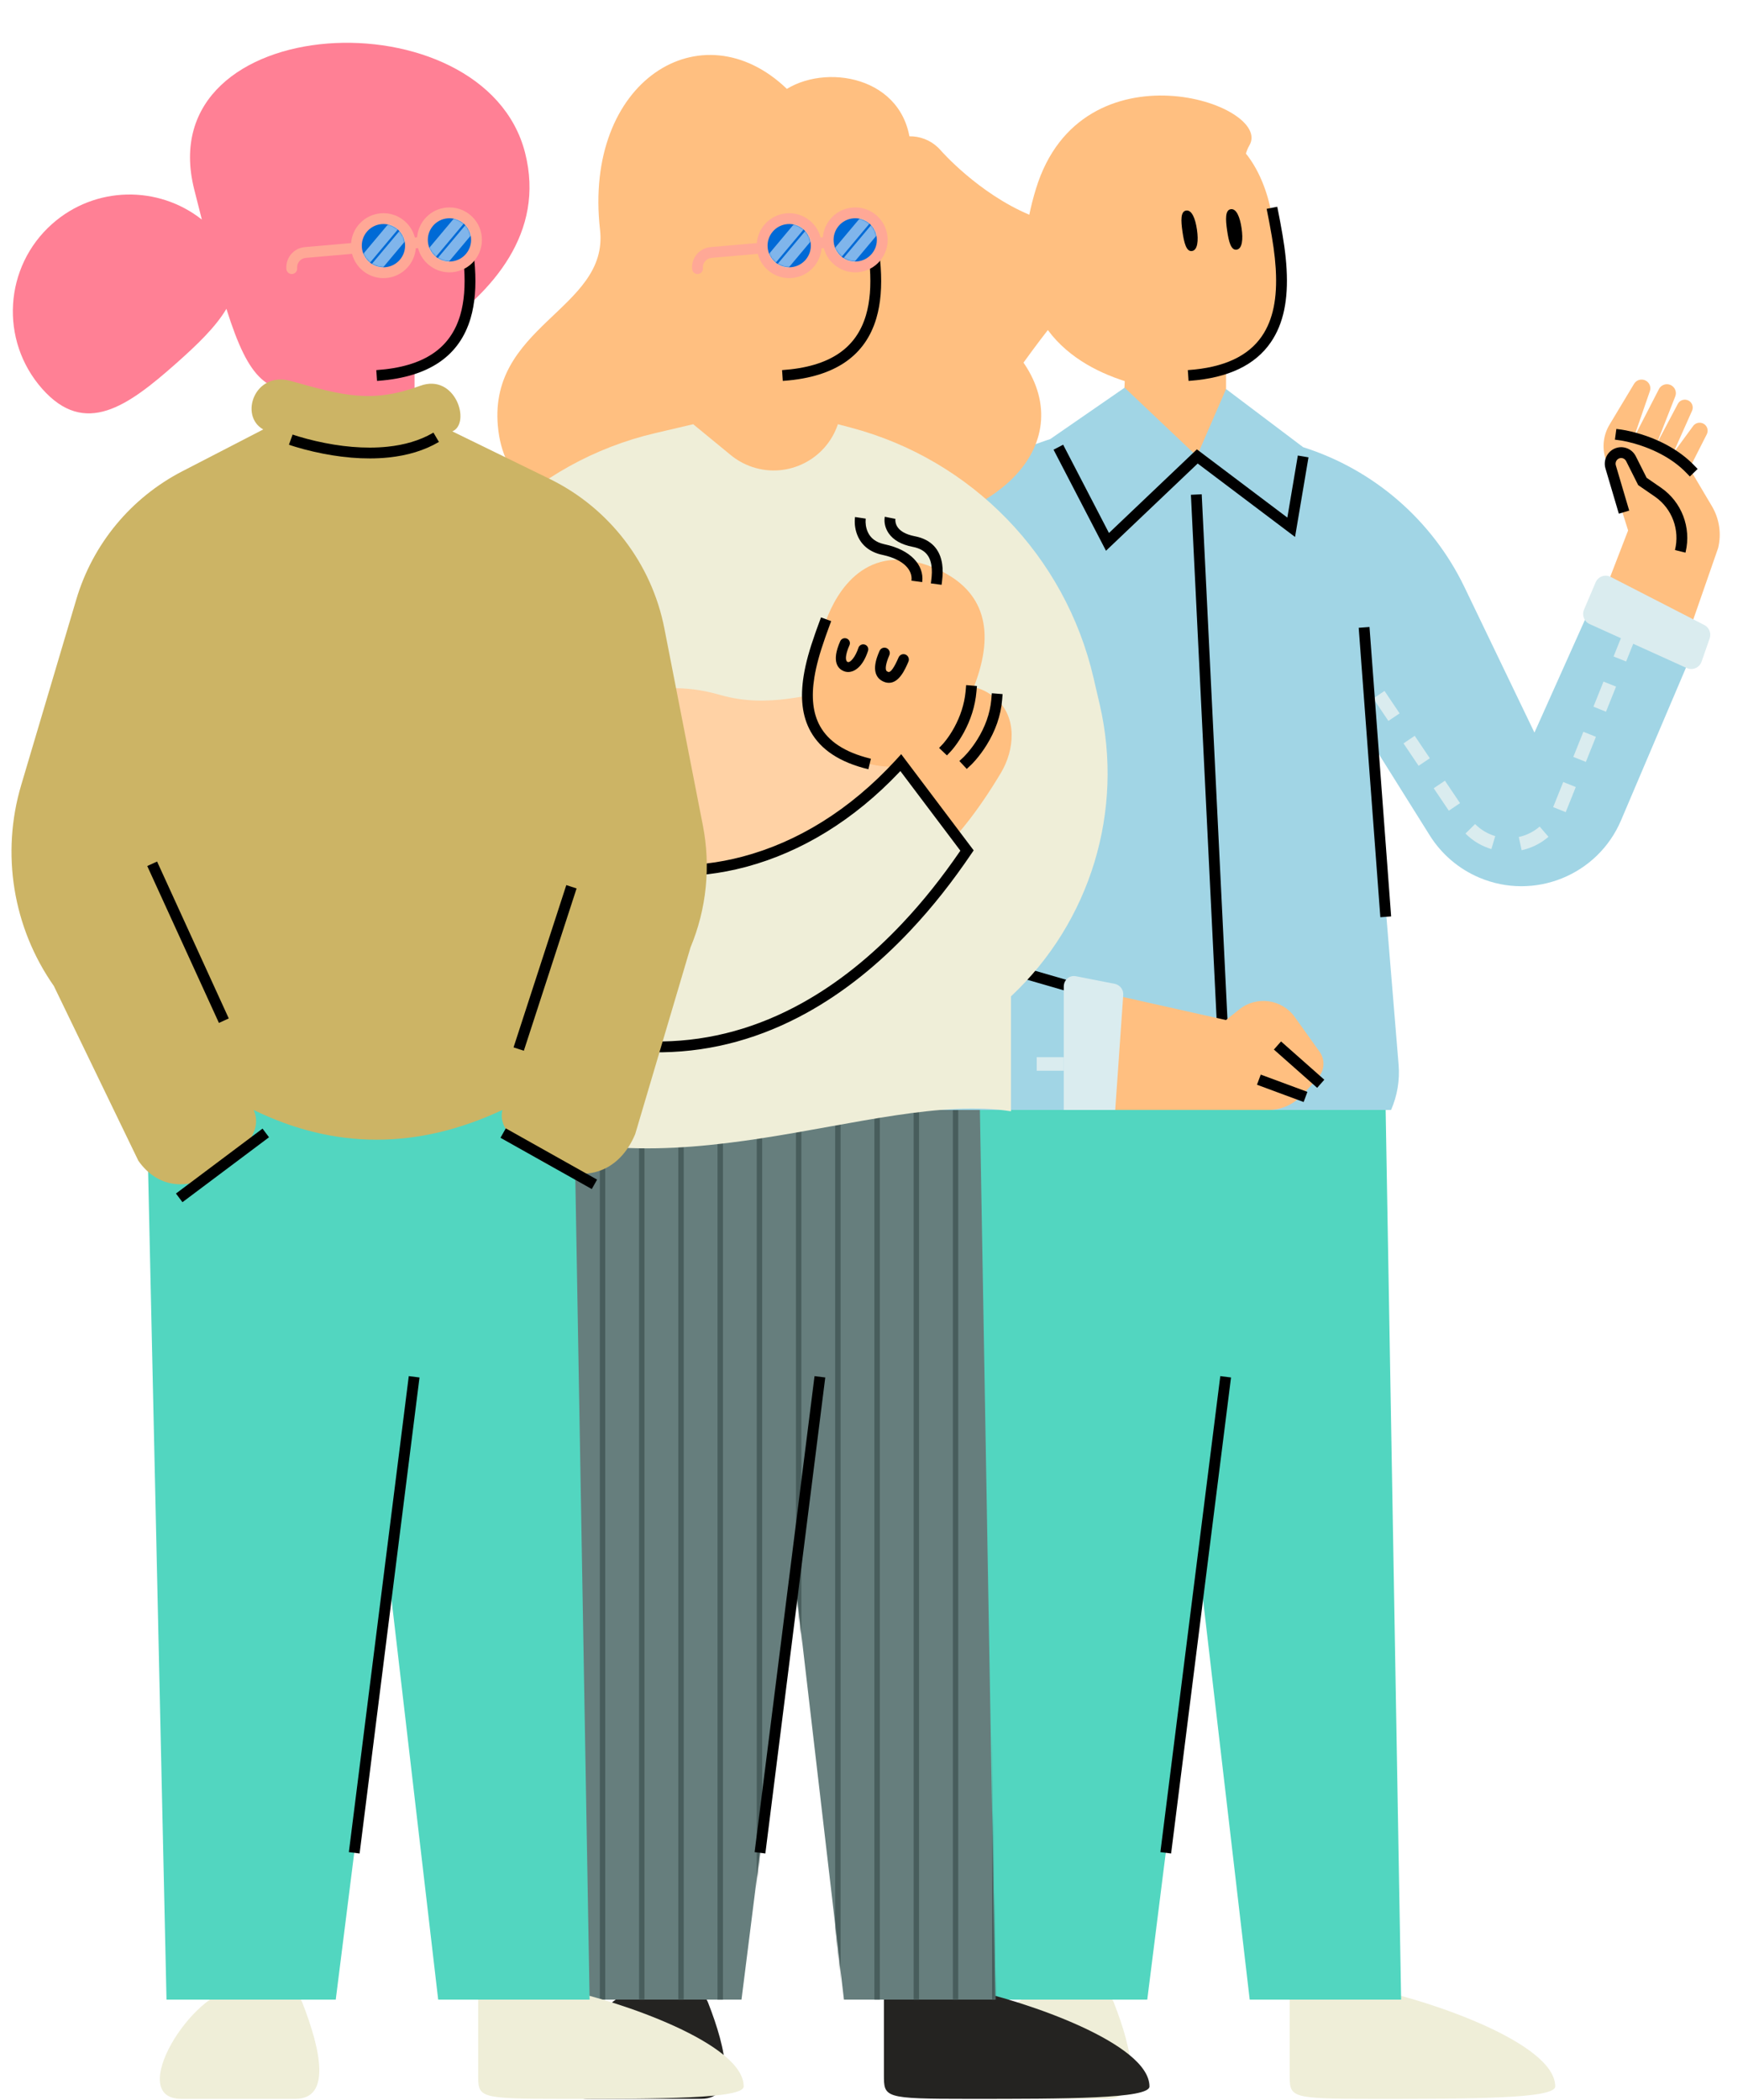 <svg viewBox="394.5 447.368 1288.7 1552.632" xmlns="http://www.w3.org/2000/svg" xmlns:xlink="http://www.w3.org/1999/xlink" overflow="visible" width="1288.7px" height="1552.632px"><defs><path d="M16,0.828 C24.837,0.828 32,7.992 32,16.828 C32,25.665 24.837,32.828 16,32.828 C7.163,32.828 0,25.665 0,16.828 C0,7.992 7.163,0.828 16,0.828 Z" id="masterspot-illustrationfamily-path-1"/><path d="M16.828,0.828 C25.665,0.828 32.828,7.992 32.828,16.828 C32.828,25.665 25.665,32.828 16.828,32.828 C7.992,32.828 0.828,25.665 0.828,16.828 C0.828,7.992 7.992,0.828 16.828,0.828 Z" id="masterspot-illustrationfamily-path-3"/><polygon id="masterspot-illustrationfamily-path-5" points="14.61 657.775 139.738 657.775 179.047 345.471 215.475 657.775 327.432 657.775 315.989 -1.70530257e-13 3.41060513e-13 -1.70530257e-13"/></defs><g id="Master/Spot Illustration/Family" stroke="none" stroke-width="1" fill="none" fill-rule="evenodd"><g transform="translate(600, 200) scale(1 1)" id="Master/Character/Standing"><g id="Master/Character/Standing" stroke="none" stroke-width="1" fill="none" fill-rule="evenodd"><g id="Head" transform="translate(561, 338)" fill="#ffbf80"><path d="M173.493,66.499 C182.106,110.758 197.903,184.72 112,190.645 C47.349,195.103 34.122,133.336 28,98.645 C19,47.645 36,13.645 84,2.645 C149.358,-12.334 168.339,40.016 173.493,66.499"/><path d="M140,217 L140,172 L66,172 L64,214 L-6.39488462e-13,246.645 L37.2,279.967 C78.318,316.8 141.503,313.347 178.363,272.253 L201.333,246.645 L140,217 Z" id="Neck"/></g><g id="Hair" transform="translate(404, 144) scale(1 1)"><g id="Hair/Afro Bun" stroke="none" stroke-width="1" fill="none" fill-rule="evenodd"><path d="M156.413,243.033 C154.378,249.69 152.758,256.05 151.515,262.13 C113.651,246.106 86.422,214.982 86.146,214.664 C75.387,202.064 56.452,200.572 43.851,211.331 C34.465,219.338 31.246,231.91 34.672,243.012 C18.544,240.467 3.292,251.305 0.456,267.451 C-1.742,279.973 4.174,292.036 14.416,298.269 C4.544,304.635 -1.069,316.511 1.136,328.795 C3.612,342.587 15.149,352.471 28.515,353.421 C23.604,362.081 23.101,372.992 28.152,382.414 C35.771,396.63 53.205,402.208 67.596,395.272 C68.757,403.536 73.333,411.277 80.862,416.208 C92.564,423.871 107.638,422.301 117.513,413.287 C119.335,411.624 120.981,409.706 122.395,407.547 C133.107,391.192 150.134,366.729 165.238,347.39 C197.045,390.51 262.501,392.829 262.501,392.829 C317.591,392.829 297.994,237.733 314.163,210.996 C332.782,180.211 190.097,132.853 156.413,243.033" id="Hair" fill="#ffbf80"/></g></g><g id="Face" transform="translate(593, 388) scale(1 1)"><g id="Face/Normal" stroke="none" stroke-width="1" fill="none" fill-rule="evenodd"><path d="M138.007,13.77 L145.857,12.23 L147.549,20.88 L148.018,23.34 C150.609,37.064 152.103,47.442 152.719,57.821 L152.762,58.562 C153.984,80.661 150.61,98.596 141.031,112.508 C129.646,129.044 110.034,138.786 81.151,140.928 L80.273,140.991 L79.727,133.009 C106.811,131.157 124.441,122.498 134.442,107.972 C142.847,95.764 145.907,79.496 144.774,59.004 L144.689,57.579 C144.071,47.832 142.628,37.909 140.153,24.804 L139.313,20.428 L138.007,13.77 Z" id="Stroke-9" fill="#000" fill-rule="nonzero"/><path d="M86.472,29.11 C87.672,37.37 86.979,44.321 82.81,44.958 C78.641,45.594 76.976,39.004 75.777,30.743 C74.578,22.483 74.291,15.681 78.467,15.044 C82.644,14.405 85.273,20.849 86.472,29.11" id="Eye-L" fill="#000"/><path d="M119.472,28.11 C120.672,36.37 119.979,43.321 115.81,43.957 C111.641,44.595 109.976,38.003 108.777,29.743 C107.578,21.482 107.291,14.682 111.467,14.043 C115.644,13.406 118.273,19.849 119.472,28.11" id="Eye-R" fill="#000"/></g></g><g id="Lower Body" transform="translate(200, 1068) scale(1 1)"><g id="Lower Body/Scrubs" stroke="none" stroke-width="1" fill="none" fill-rule="evenodd"><g id="Group" transform="translate(303, 0)"><path d="M307.176,731.131 C245.023,731.131 245.023,730.308 245.023,713.226 L245.023,650.045 L307.176,650.045 C350.326,659.034 441.363,690.275 441.363,721.97 C441.363,731.131 380.03,731.131 307.176,731.131" id="R-Foot" fill="#EFEED8"/><path d="M25.55,731.131 C-16.228,731.131 33.988,650.045 66.505,650.045 C92.856,650.045 109.929,646.958 115.075,660.13 C128.744,695.115 136.437,731.131 109.929,731.131 L25.55,731.131 Z" id="L-Foot" fill="#EFEED8"/><polygon id="Pants" fill="#52D6C0" points="14.61 657.775 139.738 657.775 179.047 345.471 215.475 657.775 327.432 657.775 315.989 5.68434189e-14 -5.68434189e-13 5.68434189e-14"/><polygon id="Stroke-7" fill="#000" fill-rule="nonzero" points="193.728 196.797 201.666 197.796 157.368 549.742 149.43 548.743"/></g></g></g><g id="Upper Body" transform="translate(100, 428) scale(1 1)"><defs><path d="M346,1 L403,44 C455.331,60.593 498.493,98.048 522.293,147.519 L574,255 L574,255 L617,159 L692,193 L638.025,319.888 C620.731,360.545 573.752,379.484 533.094,362.19 C518.031,355.782 505.296,344.908 496.607,331.035 L454,263 L454,263 L473.567,500.595 C474.507,512.019 472.595,523.498 468,534 L468,534 L468,534 L122.244,534 C67.015,534 22.244,489.228 22.244,434 C22.244,427.344 22.908,420.705 24.227,414.181 L66.688,204.183 C82.34,126.777 138.279,63.698 213.26,38.906 L216,38 L216,38 L271,0 L324.457,50.637 L346,1 Z" id="upper-bodydenim-shirt-path-1"/></defs><g id="Upper Body/Denim Shirt" stroke="none" stroke-width="1" fill="none" fill-rule="evenodd"><g id="Shirt" transform="translate(255, 106)"><mask id="upper-bodydenim-shirt-mask-2" fill="#ffffff"><use xlink:href="#upper-bodydenim-shirt-path-1" fill="#ffffff"/></mask><use id="Mask" fill="#A1D5E5" xlink:href="#upper-bodydenim-shirt-path-1"/><path d="M454.852,229.792 L466.02,246.384 L474.315,240.8 L463.148,224.208 L454.852,229.792 Z M477.187,262.975 L488.355,279.567 L496.651,273.983 L485.483,257.392 L477.187,262.975 Z M499.522,296.159 L510.69,312.751 L518.986,307.167 L507.818,290.575 L499.522,296.159 Z M523.01,329.649 C528.349,335.053 534.94,338.974 542.168,341.12 L545.014,331.533 C539.39,329.864 534.27,326.818 530.124,322.621 L523.01,329.649 Z M564.536,341.974 C570.062,340.777 575.337,338.538 580.123,335.317 C581.609,334.317 583.033,333.229 584.387,332.061 L577.856,324.489 C576.802,325.397 575.695,326.243 574.539,327.021 C570.809,329.532 566.712,331.271 562.419,332.2 L564.536,341.974 Z M597.127,313.826 L604.571,295.263 L595.289,291.541 L587.845,310.104 L597.127,313.826 Z M612.015,276.7 L619.459,258.137 L610.177,254.415 L602.733,272.978 L612.015,276.7 Z M626.903,239.574 L634.347,221.011 L625.066,217.289 L617.621,235.852 L626.903,239.574 Z M641.791,202.448 L647.641,187.861 L638.359,184.139 L632.51,198.726 L641.791,202.448 Z" id="Path-18" fill="#DAECEF" fill-rule="nonzero" mask="url(#upper-bodydenim-shirt-mask-2)"/><path d="M226,495 L206,495 L206,505 L226,505 L226,495 Z M186,495 L166,495 L166,505 L186,505 L186,495 Z M146.083,494.99 C139.758,494.887 133.548,494 127.553,492.366 L124.923,502.014 C131.72,503.867 138.759,504.872 145.921,504.989 L146.083,494.99 Z M110.263,485.216 C104.824,482.117 99.79,478.346 95.281,473.999 L88.34,481.198 C93.447,486.121 99.15,490.393 105.313,493.905 L110.263,485.216 Z M83.52,459.432 C80.226,454.114 77.609,448.404 75.737,442.42 L66.193,445.406 C68.317,452.193 71.285,458.669 75.018,464.697 L83.52,459.432 Z M72.43,423.912 C72.364,422.62 72.331,421.322 72.33,420.02 C72.33,415.639 72.711,411.284 73.468,406.984 L73.801,405.099 L63.952,403.363 L63.62,405.249 C62.761,410.122 62.33,415.058 62.33,420.021 C62.331,421.495 62.369,422.962 62.444,424.425 L72.43,423.912 Z M77.272,385.402 L80.743,365.706 L70.894,363.97 L67.423,383.667 L77.272,385.402 Z M84.213,346.009 L87.684,326.313 L77.836,324.577 L74.365,344.274 L84.213,346.009 Z M91.155,306.616 L94.626,286.92 L84.778,285.184 L81.307,304.881 L91.155,306.616 Z M98.097,267.223 L101.568,247.527 L91.72,245.791 L88.249,265.488 L98.097,267.223 Z M105.039,227.83 L108.51,208.134 L98.662,206.398 L95.191,226.095 L105.039,227.83 Z M111.981,188.437 L115.452,168.74 L105.604,167.005 L102.133,186.702 L111.981,188.437 Z M118.923,149.044 L122.394,129.347 L112.545,127.612 L109.075,147.309 L118.923,149.044 Z M125.865,109.651 L129.336,89.954 L119.487,88.219 L116.016,107.915 L125.865,109.651 Z M132.807,70.258 L136.277,50.561 L126.429,48.826 L122.958,68.522 L132.807,70.258 Z M139.748,30.865 L139.924,29.868 L130.076,28.132 L129.9,29.129 L139.748,30.865 Z" id="Path-19" fill="#DAECEF" fill-rule="nonzero" mask="url(#upper-bodydenim-shirt-mask-2)"/></g><path d="M902.667,103.139 C904.496,100.097 908.437,99.095 911.501,100.891 C914.159,102.45 915.348,105.663 914.342,108.571 L902.217,143.637 L921.048,107.029 C922.854,103.516 927.324,102.357 930.616,104.547 C933.208,106.272 934.245,109.565 933.109,112.46 L919.24,147.796 L935.017,117.969 C936.797,114.603 941.277,113.812 944.107,116.363 C945.984,118.054 946.558,120.758 945.531,123.064 L931.49,154.593 L946.349,134.311 C948.583,131.262 953.068,131.057 955.572,133.889 C957.177,135.704 957.511,138.312 956.414,140.472 L943.635,165.638 L960.224,193.633 C965.752,202.961 967.394,214.08 964.796,224.603 L939.613,297 L877,266.637 L898.255,211.543 L881.539,158.511 C878.879,150.076 879.966,140.908 884.524,133.325 L902.667,103.139 Z" id="Hand-Color" fill="#ffbf80"/><path d="M903.798,156.423 L903.94,156.698 L911.936,172.614 L922.592,179.958 C937.827,190.459 945.044,209.341 940.797,227.415 L940.665,227.963 L932.901,226.037 C936.586,211.176 930.813,195.58 918.436,186.814 L918.052,186.545 L905.71,178.039 L896.792,160.289 C895.772,158.259 893.357,157.434 891.348,158.412 C889.579,159.273 888.653,161.284 889.121,163.216 L889.177,163.423 L899.068,196.888 L891.396,199.155 L881.505,165.691 C879.81,159.959 882.489,153.828 887.846,151.219 C893.709,148.364 900.736,150.689 903.798,156.423 Z M889.566,136.505 L893.531,137.035 C894.144,137.117 895.227,137.294 896.713,137.587 C899.152,138.067 901.861,138.706 904.773,139.524 C913.091,141.861 921.411,145.178 929.207,149.661 C935.554,153.312 941.281,157.593 946.229,162.562 L946.87,163.214 L949.656,166.084 L943.916,171.656 L941.13,168.786 C936.583,164.101 931.226,160.051 925.218,156.596 C918.046,152.471 910.329,149.395 902.609,147.226 C899.909,146.467 897.405,145.877 895.167,145.436 L894.423,145.293 C894.185,145.249 893.958,145.208 893.741,145.17 L892.469,144.965 L888.505,144.434 L889.566,136.505 Z" id="Combined-Shape" fill="#000" fill-rule="nonzero"/><path d="M582.995,184.804 L604.538,624.109 L596.548,624.501 L575.005,185.196 L582.995,184.804 Z M480.551,148.158 L514.419,213.433 L579.421,151.598 L646.309,202.048 L654.056,156.168 L661.944,157.5 L652.006,216.365 L580.02,162.069 L512.221,226.567 L473.449,151.842 L480.551,148.158 Z" id="Combined-Shape" fill="#000" fill-rule="nonzero"/><path d="M500.262,551 L600.932,573.536 L610.781,565.661 C623.57,555.435 642.319,558.039 651.841,571.363 L670.148,596.978 C674.334,602.835 673.87,610.82 669.034,616.153 L657.973,628.351 C651.501,635.489 642.314,640 632.681,640 L498,640 L500.262,551 Z" id="Hand-Color" fill="#ffbf80"/><path d="M420.017,314.101 L427.918,315.355 L395.682,518.538 L489.607,545.728 L487.383,553.413 L373.383,520.413 L375.607,512.728 L387.938,516.296 L420.017,314.101 Z" id="Combined-Shape" fill="#000" fill-rule="nonzero"/><polygon id="Stroke-107" fill="#000" fill-rule="nonzero" points="636.354 595.346 641.654 589.354 673.646 617.654 668.346 623.646"/><polygon id="Stroke-109" fill="#000" fill-rule="nonzero" points="623.86 621.362 626.638 613.86 661.14 626.638 658.362 634.14"/><polygon id="Stroke-111" fill="#000" fill-rule="nonzero" points="707.044 282.92 723.044 496.92 715.066 497.517 699.066 283.517"/><path d="M481,640 L519.057,640 L524.978,555.006 C525.274,551.059 522.542,547.516 518.61,546.745 L490.056,541.152 C485.149,540.191 481,543.896 481,548.834 L481,640 Z" id="Fill-113" fill="#DAECEF"/><path d="M869.777,280.75 L941.613,313.279 C945.941,315.239 951.007,313.05 952.575,308.543 L958.543,291.405 C959.883,287.556 958.191,283.302 954.582,281.449 L885.35,245.893 C881.175,243.749 876.07,245.609 874.227,249.946 L865.655,270.111 C863.919,274.195 865.751,278.928 869.777,280.75" id="Fill-115" fill="#DAECEF"/></g></g></g></g><g transform="translate(300, 200) scale(1 1)" id="Master/Character/Standing"><g id="Master/Character/Standing" stroke="none" stroke-width="1" fill="none" fill-rule="evenodd"><g id="Head" transform="translate(561, 338)" fill="#ffbf80"><path d="M173.493,66.499 C182.106,110.758 197.903,184.72 112,190.645 C47.349,195.103 34.122,133.336 28,98.645 C19,47.645 36,13.645 84,2.645 C149.358,-12.334 168.339,40.016 173.493,66.499"/><path d="M140,217 L140,172 L66,172 L64,214 L-6.39488462e-13,246.645 L37.2,279.967 C78.318,316.8 141.503,313.347 178.363,272.253 L201.333,246.645 L140,217 Z" id="Neck"/></g><g id="Hair" transform="translate(404, 144) scale(1 1)"><g id="Hair/Long 3" stroke="none" stroke-width="1" fill="none" fill-rule="evenodd"><path d="M300,500 C174.458,500 69,500 59,422 C49,344 140.895,332.574 134.134,273.278 C121.561,163.029 209.256,108.598 272.286,169.077 C304.42,149.503 363.942,161.824 363.942,216.251 C363.942,329.951 413.272,316.31 449.636,375.155 C486,434 428,500 300,500 Z" id="Hair" fill="#ffbf80"/></g></g><g id="Face" transform="translate(593, 388) scale(1 1)"><defs><path d="M16,0.828 C24.837,0.828 32,7.992 32,16.828 C32,25.665 24.837,32.828 16,32.828 C7.163,32.828 0,25.665 0,16.828 C0,7.992 7.163,0.828 16,0.828 Z" id="facedark-glasses-path-1"/><path d="M16.828,0.828 C25.665,0.828 32.828,7.992 32.828,16.828 C32.828,25.665 25.665,32.828 16.828,32.828 C7.992,32.828 0.828,25.665 0.828,16.828 C0.828,7.992 7.992,0.828 16.828,0.828 Z" id="facedark-glasses-path-3"/></defs><g id="Face/Dark Glasses" stroke="none" stroke-width="1" fill="none" fill-rule="evenodd"><path d="M139.505,21.762 L147.359,20.238 L147.915,23.129 C150.492,36.686 151.956,46.619 152.641,56.825 C153.602,71.151 152.681,83.693 149.423,94.713 C141.401,121.845 119.648,138.01 81.435,140.907 L80.272,140.991 L79.728,133.009 C115.454,130.573 134.638,116.504 141.751,92.445 C144.707,82.446 145.561,70.815 144.659,57.361 C143.999,47.521 142.57,37.844 140.039,24.536 L139.505,21.762 Z" id="Stroke-9" fill="#000" fill-rule="nonzero"/><g id="Group" transform="translate(85, 41) rotate(-5) translate(-85, -41) translate(12, 17)"><path d="M122,0 C135.255,0 146,10.745 146,24 C146,37.255 135.255,48 122,48 C110.108,48 100.237,39.351 98.332,28.001 L96.668,28.001 C94.763,39.351 84.892,48 73,48 C61.108,48 51.237,39.351 49.332,28.001 L15,28 C11.215,28 8.131,31.005 8.004,34.759 L8,35 C8,37.209 6.209,39 4,39 C1.791,39 0,37.209 0,35 C0,26.821 6.547,20.17 14.686,20.003 L15,20 L49.332,20 C51.236,8.649 61.108,0 73,0 C84.892,0 94.764,8.649 96.668,20 L98.332,20 C100.236,8.649 110.108,0 122,0 Z" id="Glasses" fill="#FFA896"/><g id="Path" transform="translate(106, 7.172)"><mask id="facedark-glasses-mask-2" fill="#ffffff"><use xlink:href="#facedark-glasses-path-1" fill="#ffffff"/></mask><use id="Mask" fill="#006AD6" xlink:href="#facedark-glasses-path-1"/><path d="M29.828,5.828 L35.485,11.485 L8.485,38.485 L2.828,32.828 L29.828,5.828 Z M25,-3 L30.657,2.657 L3.657,29.657 L-2,24 L25,-3 Z" id="Combined-Shape" fill-opacity=".5" fill="#FFF" fill-rule="nonzero" mask="url(#facedark-glasses-mask-2)"/></g><g id="Path" transform="translate(56.172, 7.172)"><mask id="facedark-glasses-mask-4" fill="#ffffff"><use xlink:href="#facedark-glasses-path-3" fill="#ffffff"/></mask><use id="Mask" fill="#006AD6" xlink:href="#facedark-glasses-path-3"/><path d="M30.828,5.828 L36.485,11.485 L9.485,38.485 L3.828,32.828 L30.828,5.828 Z M25,-2 L30.657,3.657 L3.657,30.657 L-2,25 L25,-2 Z" id="Combined-Shape" fill-opacity=".5" fill="#FFF" fill-rule="nonzero" mask="url(#facedark-glasses-mask-4)"/></g></g></g></g><g id="Lower Body" transform="translate(200, 1068) scale(1 1)"><defs><polygon id="lower-bodystripes-path-1" points="14.61 657.775 139.738 657.775 179.047 345.471 215.475 657.775 327.432 657.775 315.989 -1.70530257e-13 3.41060513e-13 -1.70530257e-13"/></defs><g id="Lower Body/Stripes" stroke="none" stroke-width="1" fill="none" fill-rule="evenodd"><g id="Group" transform="translate(303, 0)"><path d="M307.176,731.131 C245.023,731.131 245.023,730.308 245.023,713.226 L245.023,650.045 L307.176,650.045 C350.326,659.034 441.363,690.275 441.363,721.97 C441.363,731.131 380.03,731.131 307.176,731.131" id="R-Foot" fill="#242321"/><path d="M25.55,731.131 C-16.228,731.131 33.988,650.045 66.505,650.045 C92.856,650.045 109.929,646.958 115.075,660.13 C128.744,695.115 136.437,731.131 109.929,731.131 L25.55,731.131 Z" id="L-Foot" fill="#242321"/><g id="Combined-Shape" transform="translate(-0, 0)"><mask id="lower-bodystripes-mask-2" fill="#ffffff"><use xlink:href="#lower-bodystripes-path-1" fill="#ffffff"/></mask><use id="Mask" fill="#667E7D" xlink:href="#lower-bodystripes-path-1"/><path d="M10,0 L10,658 L6,658 L6,0 L10,0 Z M39,0 L39,658 L35,658 L35,0 L39,0 Z M68,0 L68,658 L64,658 L64,0 L68,0 Z M97,0 L97,658 L93,658 L93,0 L97,0 Z M126,0 L126,658 L122,658 L122,0 L126,0 Z M155,0 L155,658 L151,658 L151,0 L155,0 Z M184,0 L184,658 L180,658 L180,0 L184,0 Z M213,0 L213,658 L209,658 L209,0 L213,0 Z M242,0 L242,658 L238,658 L238,0 L242,0 Z M271,0 L271,658 L267,658 L267,0 L271,0 Z M300,0 L300,658 L296,658 L296,0 L300,0 Z M329,0 L329,658 L325,658 L325,0 L329,0 Z" fill="#485D5C" mask="url(#lower-bodystripes-mask-2)"/></g><polygon id="Stroke-7" fill="#000" fill-rule="nonzero" points="193.728 196.797 201.666 197.796 157.368 549.742 149.43 548.743"/></g></g></g><g id="Upper Body" transform="translate(100, 428) scale(1 1)"><g id="Upper Body/Holding Baby" stroke="none" stroke-width="1" fill="none" fill-rule="evenodd"><g id="Group-30" transform="translate(259, 132)"><path d="M355,1 C346.264,27.207 317.937,41.371 291.73,32.635 C285.925,30.7 280.525,27.717 275.798,23.833 L248,1 L248,1 L248.088,1 L220.002,7.577 C129.752,28.71 58.909,98.558 36.5,188.5 L30.774,211.484 C11.712,287.992 34.635,368.872 91.007,424 L91.007,424 L91.007,424 C91.002,480.667 91,509 91,509 C224,578 382,493 483,509 C483,509 483,480.667 483,424 C541.797,368.917 566.785,286.676 548.57,208.193 L544,188.5 C523.084,98.375 454.051,27.2 364.607,3.541 L355,1 L355,1 Z" id="Shirt" fill="#EFEED8"/><g id="Baby" transform="translate(151.475, 69.216)"><path d="M250,182.047 C176.441,262.98 86.472,273.589 32.907,252.735 C-35.995,225.911 8.755,100.799 116.473,131.945 C188.704,152.831 242.854,83.742 250,182.047" id="Baby-Body" fill="#FFD2A5"/><path d="M194.882,76.607 C182.252,110.549 160.032,167.085 227.262,183.074 C277.859,195.106 296.443,147.895 305.845,121.208 C319.668,81.975 310.675,52.796 274.119,37.769 C224.343,17.307 202.441,56.296 194.882,76.607" id="Baby-Color" fill="#ffbf80"/><path d="M191.05,74.618 L198.557,77.382 L196.679,82.483 C195.952,84.468 195.335,86.173 194.746,87.83 L194.069,89.747 C190.091,101.123 187.537,110.233 186.121,119.067 C183.808,133.49 184.992,145.452 190.351,155.072 C196.551,166.202 208.438,174.298 227.244,178.942 L227.935,179.111 L226.065,186.889 C204.82,181.783 190.814,172.343 183.362,158.966 C177.006,147.556 175.649,133.845 178.222,117.8 C179.768,108.16 182.541,98.379 186.855,86.147 L187.612,84.018 C187.953,83.065 188.309,82.083 188.693,81.03 L191.05,74.618 Z" id="Stroke-8" fill="#000" fill-rule="nonzero"/><path d="M241.263,123 C240.456,123 239.613,122.889 238.732,122.65 C238.289,122.529 237.836,122.37 237.395,122.177 C226.517,117.397 232.389,103.846 234.319,99.393 C235.193,97.376 237.527,96.453 239.529,97.334 C241.531,98.214 242.446,100.562 241.572,102.58 C238.699,109.211 238.777,112.194 239.079,113.382 C239.269,114.125 239.585,114.445 240.551,114.869 C240.625,114.902 240.707,114.932 240.789,114.954 C242.545,115.445 245.114,111.813 248.415,104.194 C249.289,102.178 251.62,101.255 253.625,102.136 C255.628,103.015 256.543,105.363 255.669,107.381 C253.234,113.001 248.902,122.999 241.263,123" id="Fill-10" fill="#000"/><path d="M238.2,0.215 L246.044,1.785 L246.048,1.773 L246.037,1.868 C245.969,2.49 245.982,3.297 246.144,4.205 C246.379,5.513 246.887,6.792 247.742,8.004 C249.802,10.925 253.665,13.236 259.975,14.537 L260.452,14.633 C272.614,16.997 278.997,24.431 280.595,35.035 C281.207,39.098 281.105,43.038 280.53,47.863 L280.346,49.32 L280.185,50.529 L272.256,49.471 L272.478,47.79 L272.508,47.558 C273.073,43.079 273.193,39.602 272.684,36.227 C271.585,28.934 267.709,24.321 259.347,22.571 L258.926,22.486 C250.414,20.831 244.583,17.406 241.204,12.614 C238.432,8.684 237.693,4.557 238.085,0.993 C238.114,0.73 238.146,0.51 238.177,0.337 L238.2,0.215 Z M216.191,0.402 L224.101,1.598 L224.069,1.902 L224.059,2.013 C223.817,4.894 224.191,8.334 225.636,11.51 C227.641,15.917 231.405,19.047 237.712,20.491 L238.146,20.587 C257.356,24.676 267.273,35.931 265.888,48.152 L265.843,48.523 L257.911,47.477 C258.934,39.717 252.243,31.906 236.981,28.521 L236.481,28.412 C227.408,26.481 221.447,21.62 218.354,14.823 C216.33,10.375 215.78,5.809 216.053,1.788 L216.087,1.344 C216.105,1.135 216.123,0.951 216.141,0.794 L216.191,0.402 Z" id="Combined-Shape" fill="#000" fill-rule="nonzero"/></g><path d="M362.583,184.216 C361.831,184.216 361.11,184.119 360.432,183.94 C359.995,183.822 359.571,183.676 359.165,183.502 C355.325,181.854 349.911,176.796 356.733,161.42 C357.558,159.561 359.761,158.712 361.649,159.523 C363.539,160.334 364.404,162.5 363.577,164.357 C360.225,171.915 360.443,176.037 362.148,176.768 C362.225,176.8 362.305,176.829 362.384,176.85 C364.29,177.354 368.017,172.95 370.184,166.306 C370.813,164.373 372.918,163.309 374.88,163.93 C376.844,164.55 377.925,166.618 377.295,168.549 C373.487,180.224 367.41,184.216 362.583,184.216" id="Fill-12" fill="#000"/><path d="M442.565,305.216 C455.899,289.857 467.22,272.757 475.613,258.649 C485.666,241.752 487.675,217.855 472.097,204.082 C461.322,194.555 446.207,190.889 441.544,202.339 C433.577,221.898 416.155,239.293 401.475,251.483 L442.565,305.216 Z" id="Hand" fill="#ffbf80"/><path d="M398.544,248.523 L401.793,244.955 L455.392,316.081 L453.784,318.449 C439.966,338.804 425.531,357.414 408.304,375.675 C385.124,400.249 359.794,420.814 332.029,436.166 C298.746,454.569 263.139,464.784 225.175,465.368 C182.441,466.025 137.546,454.446 90.524,429.286 L89.098,428.519 L85.579,426.617 L89.383,419.579 L92.902,421.481 C139.272,446.539 183.299,458.011 225.052,457.369 C261.647,456.806 295.981,446.957 328.158,429.165 C355.14,414.245 379.838,394.194 402.485,370.186 C418.493,353.215 432.067,335.909 445.013,317.104 L445.552,316.317 L401.187,257.445 L400.234,258.456 C366.57,293.943 327.946,317.23 287.784,328.115 L286.515,328.455 C249.61,338.209 212.993,336.883 183.905,325.833 L183.026,325.495 L179.297,324.046 L182.195,316.59 L185.924,318.039 C213.529,328.768 248.785,330.153 284.471,320.72 C324.869,310.042 363.796,286.309 397.524,249.638 L398.544,248.523 Z" id="Stroke-20" fill="#000" fill-rule="nonzero"/><path d="M468.805,199.91 L476.78,200.546 L476.462,204.534 C475.495,216.665 471.317,227.962 464.973,238.198 C462.429,242.303 459.704,245.957 456.972,249.124 L456.431,249.744 C455.202,251.141 454.193,252.19 453.486,252.872 L453.202,253.142 L450.275,255.869 L444.821,250.016 L447.854,247.188 C447.982,247.065 448.176,246.873 448.428,246.615 L448.56,246.481 C449.264,245.755 450.057,244.892 450.914,243.898 C453.385,241.035 455.862,237.714 458.173,233.984 C463.757,224.974 467.455,215.115 468.423,204.647 L468.487,203.898 L468.805,199.91 Z M449.83,193.89 L457.801,194.571 L457.46,198.556 C456.524,209.511 453.147,219.708 448.108,228.952 C446.012,232.797 443.764,236.22 441.509,239.186 L441.036,239.801 C440.038,241.086 439.214,242.056 438.63,242.696 L438.378,242.967 L435.626,245.871 L429.82,240.367 L432.668,237.36 C432.767,237.251 432.914,237.086 433.103,236.868 L433.222,236.73 C433.796,236.061 434.441,235.263 435.141,234.343 C437.162,231.686 439.19,228.598 441.084,225.123 C445.494,217.033 448.48,208.165 449.412,198.711 L449.489,197.875 L449.83,193.89 Z" id="Combined-Shape" fill="#000" fill-rule="nonzero"/></g></g></g></g></g><g id="Left-Character" transform="translate(0, 200)"><g id="Head" transform="translate(561, 338)" fill="#ff8095"><path d="M173.493,66.499 C182.106,110.758 197.903,184.72 112,190.645 C47.349,195.103 34.122,133.336 28,98.645 C19,47.645 36,13.645 84,2.645 C149.358,-12.334 168.339,40.016 173.493,66.499"/><path d="M140,217 L140,172 L66,172 L64,214 L-6.39488462e-13,246.645 L37.2,279.967 C78.318,316.8 141.503,313.347 178.363,272.253 L201.333,246.645 L140,217 Z" id="Neck"/></g><g id="Hair" transform="translate(404, 144) scale(1 1)"><g id="Hair/Small Bun" stroke="none" stroke-width="1" fill="none" fill-rule="evenodd"><path d="M378.72,216.342 C348.601,98.162 100.531,110.088 134.104,243.447 C136.071,251.261 137.945,258.668 139.743,265.714 C107.581,240.298 60.899,240.73 29.127,268.862 C-6.582,300.477 -9.919,355.076 21.672,390.812 C53.264,426.547 84.811,403.859 120.52,372.243 C136.112,358.436 149.92,345.211 157.897,331.714 C174.97,385.806 188.161,394.893 221.626,392.776 C221.626,392.776 408.839,334.521 378.72,216.342" id="Hair" fill="#ff8095"/></g></g><g id="Face" transform="translate(593, 388) scale(1 1)" fill="#000"><defs><path d="M16,0.828 C24.837,0.828 32,7.992 32,16.828 C32,25.665 24.837,32.828 16,32.828 C7.163,32.828 0,25.665 0,16.828 C0,7.992 7.163,0.828 16,0.828 Z" id="facedark-glasses-path-1"/><path d="M16.828,0.828 C25.665,0.828 32.828,7.992 32.828,16.828 C32.828,25.665 25.665,32.828 16.828,32.828 C7.992,32.828 0.828,25.665 0.828,16.828 C0.828,7.992 7.992,0.828 16.828,0.828 Z" id="facedark-glasses-path-3"/></defs><g id="Face/Dark Glasses" stroke="none" stroke-width="1" fill="none" fill-rule="evenodd"><path d="M139.505,21.762 L147.359,20.238 L147.915,23.129 C150.492,36.686 151.956,46.619 152.641,56.825 C153.602,71.151 152.681,83.693 149.423,94.713 C141.401,121.845 119.648,138.01 81.435,140.907 L80.272,140.991 L79.728,133.009 C115.454,130.573 134.638,116.504 141.751,92.445 C144.707,82.446 145.561,70.815 144.659,57.361 C143.999,47.521 142.57,37.844 140.039,24.536 L139.505,21.762 Z" id="Stroke-9" fill="#000" fill-rule="nonzero"/><g id="Group" transform="translate(85, 41) rotate(-5) translate(-85, -41) translate(12, 17)"><path d="M122,0 C135.255,0 146,10.745 146,24 C146,37.255 135.255,48 122,48 C110.108,48 100.237,39.351 98.332,28.001 L96.668,28.001 C94.763,39.351 84.892,48 73,48 C61.108,48 51.237,39.351 49.332,28.001 L15,28 C11.215,28 8.131,31.005 8.004,34.759 L8,35 C8,37.209 6.209,39 4,39 C1.791,39 0,37.209 0,35 C0,26.821 6.547,20.17 14.686,20.003 L15,20 L49.332,20 C51.236,8.649 61.108,0 73,0 C84.892,0 94.764,8.649 96.668,20 L98.332,20 C100.236,8.649 110.108,0 122,0 Z" id="Glasses" fill="#FFA896"/><g id="Path" transform="translate(106, 7.172)"><mask id="facedark-glasses-mask-2" fill="#ffffff"><use xlink:href="#facedark-glasses-path-1" fill="#ffffff"/></mask><use id="Mask" fill="#006AD6" xlink:href="#facedark-glasses-path-1"/><path d="M29.828,5.828 L35.485,11.485 L8.485,38.485 L2.828,32.828 L29.828,5.828 Z M25,-3 L30.657,2.657 L3.657,29.657 L-2,24 L25,-3 Z" id="Combined-Shape" fill-opacity=".5" fill="#FFF" fill-rule="nonzero" mask="url(#facedark-glasses-mask-2)"/></g><g id="Path" transform="translate(56.172, 7.172)"><mask id="facedark-glasses-mask-4" fill="#ffffff"><use xlink:href="#facedark-glasses-path-3" fill="#ffffff"/></mask><use id="Mask" fill="#006AD6" xlink:href="#facedark-glasses-path-3"/><path d="M30.828,5.828 L36.485,11.485 L9.485,38.485 L3.828,32.828 L30.828,5.828 Z M25,-2 L30.657,3.657 L3.657,30.657 L-2,25 L25,-2 Z" id="Combined-Shape" fill-opacity=".5" fill="#FFF" fill-rule="nonzero" mask="url(#facedark-glasses-mask-4)"/></g></g></g></g><g id="Lower-Body" transform="translate(200, 1068)"><g id="Group" transform="translate(303, 0)"><path d="M307.176,731.131 C245.023,731.131 245.023,730.308 245.023,713.226 L245.023,650.045 L307.176,650.045 C350.326,659.034 441.363,690.275 441.363,721.97 C441.363,731.131 380.03,731.131 307.176,731.131" id="R-Foot" fill="#EFEED8"/><path d="M25.55,731.131 C-16.228,731.131 33.988,650.045 66.505,650.045 C92.856,650.045 109.929,646.958 115.075,660.13 C128.744,695.115 136.437,731.131 109.929,731.131 L25.55,731.131 Z" id="L-Foot" fill="#EFEED8"/><polygon id="Pants" fill="#52D6C0" points="14.61 657.775 139.738 657.775 179.047 345.471 215.475 657.775 327.432 657.775 315.989 5.68434189e-14 -5.68434189e-13 5.68434189e-14"/><polygon id="Stroke-7" fill="#000" fill-rule="nonzero" points="193.728 196.797 201.666 197.796 157.368 549.742 149.43 548.743"/></g></g><g id="Upper Body" transform="translate(100, 428) scale(1 1)"><g id="Upper Body/Sweater" stroke="none" stroke-width="1" fill="none" fill-rule="evenodd"><g id="Group" transform="translate(303, 99)"><g id="Group-2" transform="translate(0, 0.954)"><path d="M154.629,583.714 C130.327,601.922 107.263,596.841 93.802,577.621 L31.298,448.373 C1.002,405.114 -7.876,350.386 7.193,299.769 L47.935,162.522 C60.075,121.623 88.361,87.439 126.265,67.858 L186.141,36.927 C168.214,26.936 179.66,-6.465 206.572,1.107 C245.882,12.168 266.699,17.638 302.131,4.671 C328.304,-4.908 339.959,32.405 325.943,38.363 L397.793,73.447 C441.867,94.968 473.3,135.909 482.708,184.046 L511.169,329.677 C517.095,360.006 513.91,391.411 502.012,419.932 L461.13,557.94 C449.477,585.877 422.612,597.16 390.504,576.783 C369.098,563.198 359.93,550.953 363,540.046 C300.333,569.38 239,569.38 179,540.046 C184.851,552.601 176.727,567.157 154.629,583.714 Z" id="Sweater" fill="#CCB465"/><polygon id="Stroke-17" fill="#000" fill-rule="nonzero" points="185.6 553.846 190.4 560.246 126.4 608.246 121.6 601.846"/><polygon id="Stroke-19" fill="#000" fill-rule="nonzero" points="365.453 553.66 432.958 591.558 429.042 598.534 361.537 560.636"/></g><polygon id="Stroke-13" fill="#000" fill-rule="nonzero" points="107.638 357.338 160.638 473.338 153.362 476.662 100.362 360.662"/><polygon id="Stroke-15" fill="#000" fill-rule="nonzero" points="410.196 374.764 417.804 377.236 378.804 497.236 371.196 494.764"/><path d="M311.959,40.214 L316.025,47.104 C305.286,53.442 292.739,57.159 278.772,58.606 C260.892,60.458 241.849,58.551 223.188,54.25 C218.4,53.146 214.007,51.963 210.1,50.778 L209.099,50.471 C208.29,50.22 207.543,49.981 206.862,49.757 L205.441,49.277 L205.13,49.167 L207.841,41.641 L208.335,41.813 L209.367,42.159 L210.164,42.418 C210.854,42.64 211.608,42.876 212.422,43.122 C216.161,44.257 220.381,45.393 224.985,46.454 C242.858,50.574 261.066,52.397 277.948,50.648 C290.546,49.344 301.769,46.073 311.297,40.6 L311.959,40.214 Z" id="Stroke-21" fill="#000" fill-rule="nonzero"/></g></g></g></g></g></svg>